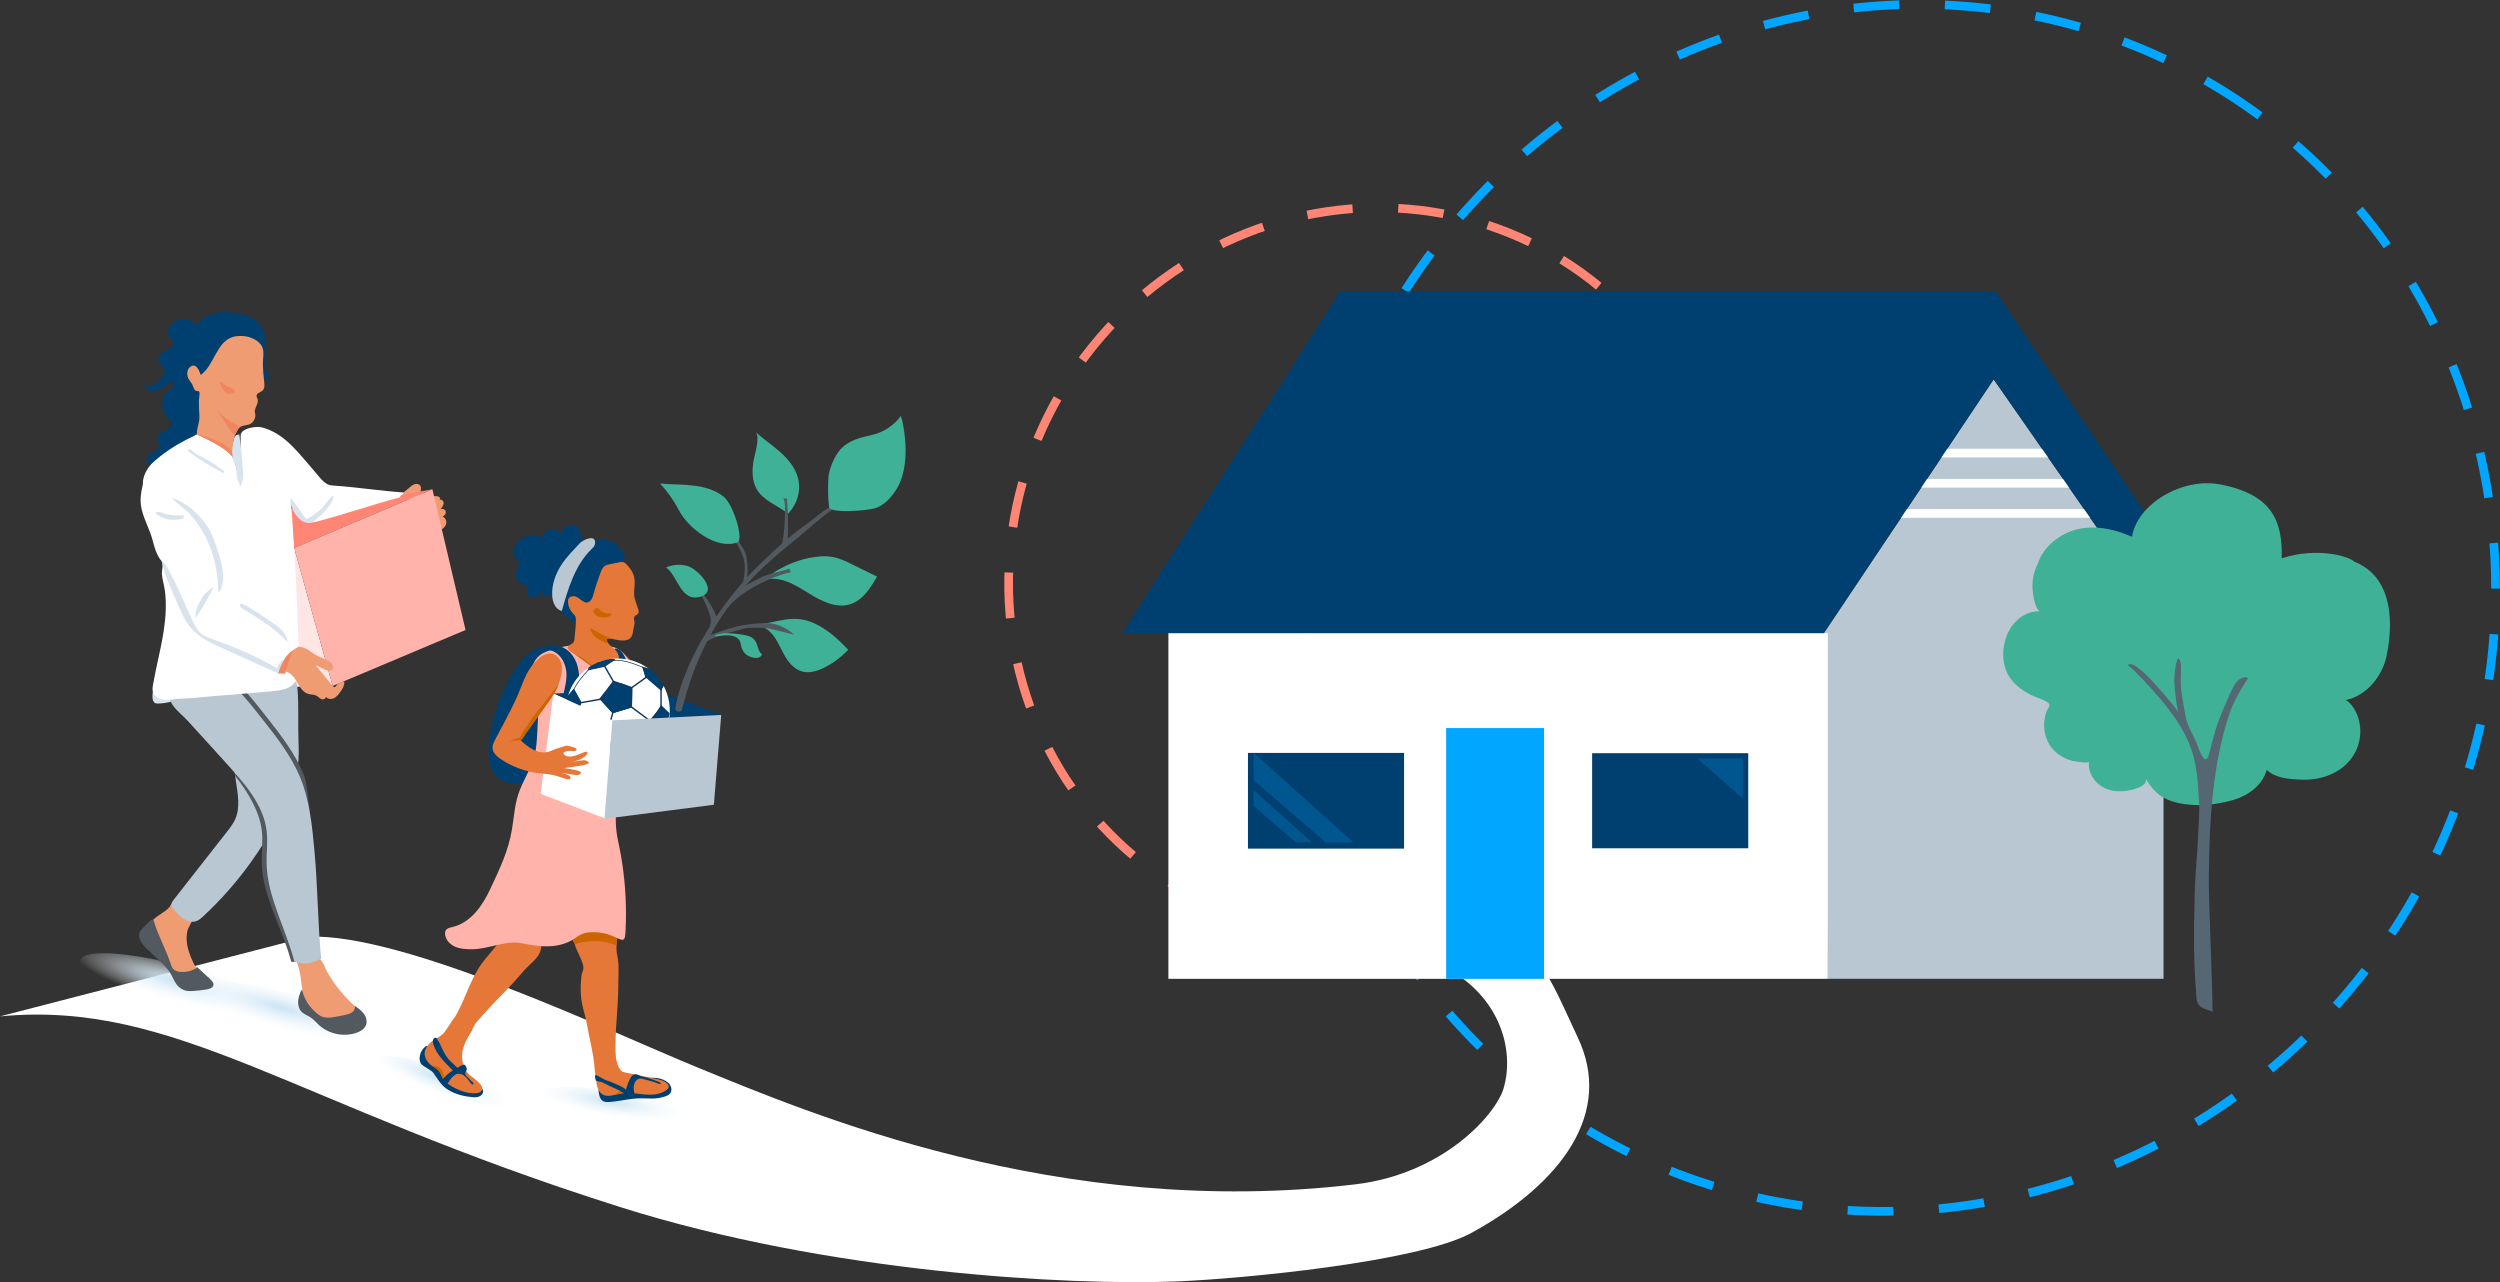 <svg xmlns="http://www.w3.org/2000/svg" xmlns:xlink="http://www.w3.org/1999/xlink" id="Layer_2" viewBox="0 0 864.58 443.39"><rect x="0" y="0" width="864.58" height="443.39" fill="#333333" stroke="none"/><defs><radialGradient id="radial-gradient" cx="1119.39" cy="-1584.45" fx="1119.39" fy="-1584.45" r="21.13" gradientTransform="translate(-1342.54 562.41) rotate(9.81) scale(1.34 .28)" gradientUnits="userSpaceOnUse"><stop offset="0" stop-color="#cbe5f4"></stop><stop offset=".13" stop-color="#d0e7f5" stop-opacity=".9"></stop><stop offset=".41" stop-color="#deeef8" stop-opacity=".63"></stop><stop offset=".82" stop-color="#f4f9fc" stop-opacity=".2"></stop><stop offset="1" stop-color="#fff" stop-opacity="0"></stop></radialGradient><radialGradient id="radial-gradient-2" cx="1892.71" cy="-1602.41" fx="1892.71" fy="-1602.41" r="21.13" gradientTransform="translate(-2380.59 -95.65) rotate(20.51) scale(1.34 .28)" xlink:href="#radial-gradient"></radialGradient><radialGradient id="radial-gradient-3" cx="1469.87" cy="-1560.89" fx="1469.87" fy="-1560.89" r="27.77" gradientTransform="translate(-369.97 -1631.78) rotate(90) scale(1.34 .28)" xlink:href="#radial-gradient"></radialGradient><radialGradient id="radial-gradient-4" cx="1498.04" cy="-1557.19" fx="1498.04" fy="-1557.19" r="27.77" gradientTransform="translate(-332.15 -1660.27) rotate(90) scale(1.34 .28)" xlink:href="#radial-gradient"></radialGradient></defs><g id="Illustration"><ellipse cx="657.47" cy="210.23" rx="210.63" ry="203.61" transform="translate(132.25 658.13) rotate(-58.19)" style="fill: none; stroke: #00a6ff; stroke-dasharray: 15.79 15.79; stroke-miterlimit: 10; stroke-width: 3px;"></ellipse><path d="M106.65,323.92c33.39-1.2,104.2,32.83,134.67,45.28,38.38,15.68,124.81,52.62,227.45,40.38,30.38-3.63,48.5-24.09,51.22-33.17,3.49-11.62,0-28.75-16.25-39.52,10.68-.1,20.3.07,30.97-.03,2.43,2.88,9.25,18.43,10.83,21.71,12.56,26.05-5.22,50.5-36.58,67.76-18.46,10.16-79.97,15.96-101.94,16.82-37.6,1.47-120.41-2.95-192.29-25.63C100.43,381.43,60.88,345.74,0,351.49" style="fill: #fff;"></path><ellipse cx="473.02" cy="197.93" rx="127.25" ry="123" transform="translate(55.48 495.57) rotate(-58.19)" style="fill: none; stroke: #ff8674; stroke-dasharray: 15.79 15.79; stroke-miterlimit: 10; stroke-width: 3px;"></ellipse><path d="M216.35,226.77c1.1.98,2.21,1.96,3.14,3.11.62.76,1.16,1.6,1.69,2.42,1.36,2.1,2.7,4.21,4.04,6.33-1.94.1-3.88.21-5.83.31-.08,0-.17,0-.24-.02-.21-.08-.25-.36-.26-.59-.04-1.69-.09-3.37-.13-5.06-.02-.71-.04-1.42-.18-2.12-.27-1.33-.98-2.52-1.68-3.68.16-.09.38-.04.49.1" style="fill: #e57738;"></path><path d="M185.56,224.4c-3.89,1.87-6.61,5.52-8.76,9.26-4.01,6.98-6.61,14.77-7.59,22.77-.33,2.68-.47,5.44.27,8.03s2.49,5.02,5.01,5.98c1.65.62,3.46.58,5.22.53.54-.02,1.11-.04,1.55-.35.41-.28.63-.76.84-1.21,2.81-6.19,5.67-12.57,6.03-19.36.15-2.81-.14-5.61-.42-8.41-.27-2.67-.54-5.34-.82-8.01-.26-2.57-.06-5.92,2.39-6.74,1.59-.53,8.58,2.41,6.69-1.46-1.57-3.21-7.95-2.2-10.4-1.03Z" style="fill: #004071;"></path><path d="M243.38,388.66c.83-4.78-5.96-7.09-28-10.91-16.02-2.77-29.47-2.38-30.03.87s11.97,8.13,28,10.91c16.02,2.77,29.47,2.38,30.03-.87Z" style="fill: url(#radial-gradient);"></path><path d="M230.96,374.33c1.17.92,1.71,2.8.73,3.91-.41.46-1,.72-1.58.92-1.58.55-3.27.8-4.94.75-2.36-.07-4.33-.17-6.65.12-2.59.32-5.17.89-7.77,1.07-.81.06-1.68.05-2.35-.4-.88-.6-1.13-1.75-1.32-2.8-.09-.49-.16-1.04.12-1.45.16-.23.42-.39.67-.51,1.21-.61,2.59-.89,3.94-.8,1.17.08,2.33.43,3.5.32,1.63-.16,2.72-1.31,4.17-1.82,1.26-.45,2.83-.64,4.16-.8,2.5-.29,5.27-.14,7.32,1.48Z" style="fill: #004071;"></path><path d="M196.16,319.73c.27-1.12,1.18-1.98,2.16-2.6,2.66-1.71,6.14-2.13,9.08-.99s5.25,3.87,5.77,6.99c.35,2.09-.19,4.21.13,6.29.26,1.69.62,3.04.61,4.83,0,.83,0,1.66-.01,2.49-.02,4.3-.11,8.48-.44,12.77-.33,4.27-.61,8.54-.6,12.83,0,2.6.11,5.38,1.59,7.52.16.24.35.46.58.63.34.24.76.33,1.17.41,3.26.67,6.52,1.35,9.79,2.02,1.24.26,2.5.52,3.66,1.03.91.4,1.88,1.3,1.53,2.23-.12.32-.39.57-.67.78-2.14,1.63-5.05,1.77-7.73,1.53-2.68-.24-5.38-.79-8.03-.31-2.18.4-4.59,1.45-6.46.26-1.49-.95-1.89-2.93-2.14-4.68-.8-5.66-.47-6.48-1.69-12.07-.48-2.22-1.23-5.85-1.61-8.09-.73-4.26-2.74-7.15-1.77-15.95.36-3.28,2.13-1.42-1.86-9.7-.29-.61-.34-1.32-.65-1.92-.99-1.92-2.98-3.9-2.4-6.3Z" style="fill: #e57738;"></path><path d="M198.8,326.61c3.93-1.52,10.01-1.66,14.42.38.05-1.29.17-2.59-.04-3.87-.52-3.12-2.83-5.85-5.77-6.99-2.95-1.15-6.43-.72-9.08.99-.97.63-1.88,1.48-2.16,2.6-.58,2.4,1.41,4.38,2.4,6.3.1.19.16.39.24.59Z" style="fill: #cc6400;"></path><path d="M184.74,387.24c1.7-4.55-4.54-8.08-25.49-15.91-15.23-5.7-28.52-7.81-29.67-4.72-1.16,3.09,10.25,10.21,25.49,15.91,15.23,5.7,28.52,7.81,29.67,4.72Z" style="fill: url(#radial-gradient-2);"></path><path d="M159.35,371.52c-3.05-2.3-5.93-4.84-8.59-7.58-.6-.62-1.21-1.26-1.99-1.64s-1-.87-1.68-.34c-2.01,1.55-2.63,4.87-1.21,6.21,1,.94,3.21,1.82,4.02,2.92,1.67,2.25,2.58,4.3,5.15,5.85,2.45,1.48,5.31,2.22,8.14,2.48.72.07,1.45.1,2.15-.09s1.35-.64,1.62-1.31c.65-1.63-1.49-2.31-2.53-2.97-1.73-1.1-3.42-2.29-5.06-3.53Z" style="fill: #004071;"></path><path d="M187.76,316.38c-3.72.39-7.99,1.21-11.42,3.43-1.34.87-1.66,2.74-2.59,4.25-1.15,1.87-2.5,3.49-3.84,5.08-1.47,1.75-2.96,3.47-4.26,5.48-3.61,5.61-5.5,13.18-9.28,18.58-.11.16-.24.31-.36.47.1.24.2.49.31.72.59,1.29.91,2.9,2.01,3.88.71.63,1.66.9,2.57,1.16.12.03.24.06.35.02.1-.04.17-.14.23-.24.91-1.44,1.68-2.89,2.45-4.38s2.06-2.62,3.11-3.84c2.46-2.85,5.12-5.51,7.74-8.21,2.2-2.27,4.3-4.6,6.34-7.01,1.69-1.99,4.34-3.75,5.47-6.12.42-.87.58-1.84.72-2.8.13-.88,1.25-10.56.42-10.48Z" style="fill: #e57738;"></path><path d="M218.38,240.48c1.26-6.57.86-12.71-4.73-16.06-2.67-1.6-8.55-1.3-11.6-1.36-4.59-.08-8.91.62-13.16,2.31-.73.29-1.44.64-2.06,1.12-2.16,1.69-2.32,3.45-2.63,3.41,2.23,1.57,2.66,2.3,2.55,4.36-.31,6.25-.62,12.5-.93,18.75-.14,2.9-.29,5.83-1.06,8.64-1.23,4.49-3.98,8.42-5.45,12.83-1.3,3.91-1.56,8.07-2.22,12.14-1.25,7.7-4.37,14.06-7.61,20.97-2.65,5.66-6.66,11.54-13.13,13.03-.83.19-1.79.4-2.21,1.14-.19.33-.24.72-.23,1.1.04,1.98,1.58,3.69,3.39,4.51s3.85.9,5.83.91c6.11.01,11.63-3.32,17.85-1.98,5.57,1.21,11.98,1.79,17.05-1.31,1.16-.71,2.25-1.59,3.52-2.07.86-.33,1.78-.46,2.7-.52,2.75-.17,5.53.36,8.03,1.52,3.48,1.62,3.86,1.85,4.06-2.17.17-3.47.19-6.96.05-10.43-.27-6.77-1.13-13.52-2.57-20.14-1.07-4.91-.98-8.33-.65-13.26.37-5.63-.91-11.24-.33-16.86.53-5.11,4.1-13.12,5.53-20.58Z" style="fill: #ffb3ab;"></path><ellipse cx="64.93" cy="342.7" rx="7.85" ry="38.7" transform="translate(-282.43 311.06) rotate(-74.07)" style="fill: url(#radial-gradient-3);"></ellipse><ellipse cx="101.73" cy="352.04" rx="7.85" ry="38.7" transform="translate(-264.71 353.22) rotate(-74.07)" style="fill: url(#radial-gradient-4);"></ellipse><g><path d="M53.28,237.7c-.4,1.1-.59,2.27-.55,3.44.03.79.24,1.7.96,2.03.32.15.68.15,1.03.14,1.7-.05,3.39-.32,5.02-.8.53-.16,1.18-.64.89-1.11-.15-.24-.47-.29-.74-.33-1.55-.22-3.05-.8-4.35-1.69-.81-.56-1.78-1.28-2.69-.88" style="fill: #d8e3ee;"></path><polygon points="91.94 237.73 115.06 237.23 101.73 189.48 90.23 189.89 91.94 237.73" style="fill: #ffe6e4;"></polygon><path d="M139.57,170.31c.7-.59,1.41-1.18,2.11-1.77.54-.45,1.09-.91,1.77-1.11.67-.2,1.5-.05,1.89.52.76,1.09-.48,2.7.12,3.89,1.76-.26,3.54-.35,5.31-.26.39.02.82.06,1.12.31s.4.79.08,1.02c.64-.49,1.55.42,1.46,1.22s-.71,1.42-1.14,2.1c.57-.53,1.64-.13,1.84.62s-.37,1.57-1.11,1.79c.86.28,1.41,1.24,1.33,2.15-.07.91-.68,1.72-1.47,2.18-.57.33-1.3.49-1.87.16s-.7-1.3-.13-1.62c-.97-.2-1.62-1.24-1.61-2.23s.53-1.92,1.19-2.66c-1.01-.23-1.18-1.66-.76-2.61.13-.29.28-.64.11-.9-.14-.22-.44-.26-.7-.28-2.51-.2-5.03-.25-7.54-.14-2.17.09-4.81-.03-2.01-2.37Z" style="fill: #ef9c73;"></path><polygon points="101.73 189.48 149.53 169.21 104.39 177.09 94.99 173.82 101.73 189.48" style="fill: #ff8674;"></polygon><path d="M64.66,326.28c.23,1.64.74,3.22,1.36,4.75.3.75.64,1.49.98,2.22.36.78.68,1.06,1.45,1.46-.41.25-.66.69-1.03.99-1.42,1.15-3.9.65-5.51.42-1-.14-2.09-.33-2.73-1.1-.41-.48-.57-1.12-.72-1.73-.27-1.09-.39-2.42-.87-3.43-.41-.87-.96-1.74-1.43-2.58-.8-1.44-1.66-2.85-2.42-4.31-.62-1.19-1.99-3.09-1.14-4.41.23-.36.55-.65.87-.93,1.64-1.42,3.8-2.33,5.19-4.01.24-.29.52-1.06.85-1.21.42-.2,1.29.27,1.66.45,1.81.86,5.15,2.97,5.17,5.3.01,1.07-1.13,2.37-1.43,3.43-.42,1.51-.46,3.14-.24,4.69Z" style="fill: #ef9c73;"></path><path d="M122.45,347.71c.26.24.55.51.57.87.01.2-.07.39-.16.57-.84,1.57-2.81,2.05-4.56,2.37-2.85.52-5.94.99-8.53-.31-3.08-1.54-4.54-5.14-5.15-8.53s-.65-6.95-2.05-10.1c1.89-.42,5.55-2.04,7.45-1.25,1.64.68,2.33,3.41,3.16,4.85,2.47,4.29,5.61,8.2,9.28,11.53Z" style="fill: #ef9c73;"></path><path d="M103.22,256.06c.1,2.94.2,5.91-.21,8.82-.53,3.73-1.89,7.28-3.4,10.73-6.81,15.59-16.87,29.74-29.35,41.3-.69.63-1.4,1.28-2.27,1.61-2.92,1.12-5.82-1.52-7.84-3.91-.4-.47-.82-.99-.87-1.61-.05-.73.42-1.37.87-1.94,6.1-7.79,12.21-15.58,18.31-23.38,1.08-1.38,2.17-2.77,2.88-4.37,1.84-4.14.87-8.9.21-13.38-1.29-8.68-1.34-17.49-1.38-26.27-.01-2.38.01-4.9,1.25-6.94,2.14-3.51,6.86-4.17,10.96-4.47,4.98-.36,10.04.27,10.5,5.91.48,5.84.13,12,.34,17.89Z" style="fill: #b8c7d2;"></path><path d="M104.66,308.72c-1.8-7.65-4.11-14.97-7.54-22.07-2.29-4.74-4.92-9.3-7.65-13.8-.54.64-1.56.62-2.27.12-.36,0-5.64-5.42-6-5.69l.14,1.1c4.33,5.36,8.52,12.36,9.23,19.1.38,3.59-.1,7.22-.05,10.83.17,11.64,7.3,23.02,10.19,34.3,3.75.27,6.63-.35,10.33-1.04-2.36-7.42-4.6-15.27-6.38-22.85Z" style="fill: #525a60;"></path><path d="M71.28,230.01c3.92,4.99,8.08,9.8,11.84,14.92,3.66,4.97,7.22,10.02,10.93,14.95,4.69,6.24,8.51,14.47,13.13,20.75-.71-3.74-.77-9.44-2.23-12.96-3.01-7.26-7.92-13.55-12.78-19.74-4-5.1-8.04-10.25-13.01-14.42-2.4-2.01-5.22-3.84-8.34-3.91.16.11.32.22.46.39Z" style="fill: #525a60;"></path><path d="M77.46,263.08c6.44,7.08,13.78,15.01,14.78,24.53.38,3.59-.1,7.22-.05,10.83.17,11.64,6.72,22.85,9.62,34.13,3.56.79,4.01,1.4,9.24-.99-1.14-12.29-1.16-24.96-2.3-37.25-.8-8.69-1.64-17.54-4.99-25.6-3.01-7.26-7.92-13.55-12.78-19.74-4-5.1-8.04-10.25-13.01-14.42-2.43-2.04-5.29-3.9-8.47-3.92-4.25-.02-7.82,3.28-10.01,6.92-3.09,5.15,2.41,8.39,5.54,11.83,4.14,4.56,8.29,9.11,12.43,13.67Z" style="fill: #b8c7d2;"></path><path d="M84.15,148.97c1.44-1.03,4.19-1.42,5.41-1.32.75.06,1.48.26,2.19.5,7.35,2.46,11.83,8.99,16.76,14.53,1.39,1.56,2.87,3.82,4.77,4.8.7.36,1.5.41,2.28.47,7.74.51,16.26,1.85,24,2.36-.03,1.05-1.18.61-1.21,1.66-9.44,2.52-18.56,5.68-28,8.2-1.28.34-2.61.69-3.91.45-2.99-.53-4.61-3.74-5.76-6.55,1.38,18.33,2.29,36.69,2.73,55.06.06,2.36.05,4.92-1.37,6.81-1.78,2.37-5.08,2.84-8.03,3.12-6.86.64-13.73,1.17-20.6,1.71-3.41.27-6.87.76-10.29.82-2.13.04-4.49.63-6.58.38-1.67-.2-3.35-1.28-3.71-2.92-.17-.75-.04-1.53.09-2.29,1.1-6.33,2.8-12.54,3.74-18.9.67-4.5.95-9.11.36-13.63-.26-2.01-.97-3.98-1.05-5.97-.05-1.09.71-3.31-.1-4.24-2.39-2.72-2.69-6.57-3.94-9.83-1.36-3.57-3.23-7.1-3.31-11-.04-1.91.37-3.79.79-5.65-.16-4.46,3.34-7.6,6.08-10.51.89-.94,1.79-1.89,2.9-2.57,1.27-.77,2.74-1.13,4.13-1.66,1.43-.55,5.23-3.09,6.68-2.62,2.16.71,1.41.84,3.17,1.55,2.12.85,5.65,3.16,7.12,4.97,1.87,2.3,2.28,5.11,2.98,7.87.86-2.28.52-5.47.66-7.91.12-2.07.02-4.16.1-6.23.02-.58.38-1.06.92-1.44Z" style="fill: #fff;"></path><path d="M67.57,180.11c1.37,1.82,2.59,3.76,3.62,5.79,3.11,6.07,4.18,12.39,4.3,19.14,2.95-3.62,1.38-9.45.12-13.49-1.75-5.6-2.67-8.61-6.61-12.96-1.5-1.66-5.09-5.08-9.48-6.36,1.5,2.02,4.31,3.5,6.07,5.47.69.78,1.36,1.58,1.98,2.41Z" style="fill: #d8e3ee;"></path><path d="M69.47,207.54c-1.21,1.85-1.99,4.04-1.89,6.24,1.44-1.9,2.61-4,3.78-6.08.85-1.52,1.77-3.02,2.53-4.58-1,.28-4.45,3.25-4.41,4.42Z" style="fill: #d8e3ee;"></path><path d="M63.3,178.16c1.75,1.96-4.76,1.62-5.2,1.5-1.48-.39-3.53-1.16-4.4-2.41,1.18-.65,2.98.44,4.23.68,1.77.34,3.58.43,5.37.23Z" style="fill: #d8e3ee;"></path><path d="M106.89,179.02c-.13.07-.27.14-.41.21-.14.07-.29.14-.44.14-.26-.01-.45-.24-.61-.45-.87-1.18-1.67-2.41-2.51-3.62-.37-.54-.77-1.05-1.16-1.57-.18-.25-1.26-1.41-1.2-1.69-.5,2.22.64,4.47,1.97,6.32,1,1.39,2.92,2.79,4.73,2.45,1.17-.21,1.89-1.13,2.77-1.83.98-.77,1.85-1.55,2.63-2.53,1.14-1.44,2.76-3.24,2.67-5.18-1.39.88-2.39,2.85-3.61,4.08-1.5,1.52-3,2.68-4.85,3.67Z" style="fill: #d8e3ee;"></path><path d="M96.58,231.43c-.04.42-.04.86.15,1.24.5,1.02,1.94,1.02,3.06.86-1.57.22,2.09-8.68,2.33-9.14-3.1.27-5.3,4.26-5.54,7.05Z" style="fill: none;"></path><path d="M66.84,215.24c.64,1.25,1.3,2.51,2.31,3.49,1.43,1.38,3.39,2.02,5.26,2.66,7.25,2.49,14.27,5.66,20.94,9.45.79.45,1.63,1.56.89,2.08-6.45-2.92-12.91-5.85-19.36-8.77-3.88-1.76-7.89-3.61-10.71-6.8-2.03-2.3-3.31-5.15-4.51-7.97-2.06-4.87-4.72-10.18-5.77-15.36,1.86-.25,9.58,18.55,10.96,21.24Z" style="fill: #d8e3ee;"></path><path d="M83.76,159.43c-.12-2.66-.99-9.17-1-9.17-2.09.02-1.85,1.92-2.45,3.63-.39,1.12-.19,2.92.03,4.09.25,1.28.65,1.59,1.03,2.79.48,1.52.36,3.17.67,4.73.11.55,1.2,2.55.91,3.01,1.51-2.37,1.12-5.42.86-8.22-.01-.12-.03-.43-.05-.87Z" style="fill: #d8e3ee;"></path><path d="M95.69,231.54c-.11.51-.01,1.1.37,1.46.11.11.27.2.42.18.18-.03.31-.19.41-.35.43-.69,2.08-3.76,1.29-4.47-.9-.8-2.32,2.38-2.49,3.18Z" style="fill: #d8e3ee;"></path><path d="M99.36,222.04c0-1.49-.73-2.9-1.74-4s-2.26-1.93-3.5-2.75c-2.76-1.82-5.47-3.84-8.35-5.46-.62-.35-2.43-1.63-2.8-.73-.35.84,1.47,1.76,1.92,2.03,5.32,3.21,10.23,6.25,14.46,10.91Z" style="fill: #d8e3ee;"></path><path d="M69.98,158.12c2.69,1.36,5.25,3,7.61,4.88-.1.22-.2.44-.3.66-4.21-2.22-8.27-4.73-12.14-7.51-.53-.38.03-.73.48-.72.5.01.83.55,1.18.84.95.78,2.08,1.3,3.17,1.84Z" style="fill: #d8e3ee;"></path><path d="M48.89,325.91c.98,1.55,2.67,2.94,3.72,3.93,2.4,2.26,5.02,4.4,6.65,7.33.82,1.47,1.4,3.15,2.7,4.22,1.58,1.31,2.91,1.46,4.95,1.31,1.26-.09,3.43-.31,4.68-.54.95-.18,2.09-.59,2.22-1.55.1-.76-.5-1.4-1.06-1.93-1.48-1.38-2.96-2.76-4.44-4.14-1.75,1.22-3.96,1.78-6.08,1.54-.82-.09-1.68-.32-2.26-.92-.5-.51-.73-1.21-.96-1.89-1.75-5.22-4.46-9.99-5.97-15.22-.62-.07-1.15.4-1.59.84-.59.58-1.18,1.17-1.77,1.75-.43.43-.87.86-1.17,1.39-.74,1.31-.4,2.63.38,3.86Z" style="fill: #525a60;"></path><path d="M103.16,345.79c-.2,1.5.13,3.16,1.22,4.21.82.8,1.96,1.16,2.93,1.78,1.15.74,2.02,1.82,3.03,2.74,3.39,3.08,8.48,4.15,12.82,2.7,1.43-.48,2.89-1.32,3.42-2.74.48-1.3.05-2.8-.78-3.92-.83-1.12-1.99-1.93-3.13-2.72.27.77-.14,1.65-.78,2.15s-1.45.73-2.24.92c-1.33.31-2.67.58-4.01.79-1.45.23-2.98.39-4.35-.16-1-.4-1.82-1.13-2.59-1.88-2.33-2.25-3.52-4.4-4.26-7.5-.68,1-1.12,2.39-1.28,3.62Z" style="fill: #525a60;"></path><path d="M88.51,110.86c-2.86-2.09-8.23-3.15-11.77-2.89-4.03.3-7.35,2.17-9.18,5.07,0-2.32-4.25-3.74-7.52-1.51-1.68,1.14-2.51,3.65-1.28,5.26.35.45.83.82,1.03,1.36.49,1.28-.87,2.49-2.12,3.07-1.25.58-2.76,1.25-2.94,2.61-.21,1.61,1.66,2.74,2.06,4.31.36,1.38-1.62,3.61-2.84,4.36-1.22.75-2.69.94-4.11,1.08.87,1.64,3.16,1.89,4.94,1.36s3.37-2.7,5.19-3.05c.83,1.12-.7,2.4-1.76,3.31-2.42,2.08-2.77,6.14-.74,8.6.79.95,1.95,1.93,1.69,3.14-.46,2.19-3.39,1.7-4.32,3.72-.58,1.27.48,2.82-.03,4.12-.62,1.57-3.01,1.64-3.89,3.08-.78,1.27.28,2.02.42,3.17.54-.18.99-.63,1.42-1.01.68-.6,1.37-1.18,2.07-1.75,2.35-1.88,4.84-3.58,7.46-5.06,1.31-.74,2.65-1.43,4.01-2.07,1.13-.52,1.58-.68,1.8-1.93.32-1.83,1.08-2.42,2.8-2.91,1.55-.44,2.34-1.14,2.26-2.88-.12-2.49-.36-4.99-.1-7.46.64-5.92,4.42-11.41,9.72-14.12,1.56-.8,3.33-1.38,5.05-1.02,1.71.36,3.27,1.91,3.12,3.65-.11,1.27-1.05,2.35-1.14,3.62-.15,2.14,2.83,3.71,4.51,2.38-1.33.32-2.09-1.44-2.3-2.79-.99-6.64,1.73-11.95-3.52-16.83Z" style="fill: #004071;"></path><path d="M68.98,135.83c-.28-1.46-1.3.68-2.27-2.34-.37-1.14-1.43-1.96-1.78-3.11s-.21-2.53.68-3.34c2.11-1.92,3.31,1.12,3.82,2.64,4.67-3.43,5.4-11.26,10.9-13.09,1.17-.39,2.42-.44,3.65-.38,2.58.12,6,1.54,6.88,4.26.51,1.57.02,3.75.05,5.42.04,2.02.19,4.05.44,6.05.14,1.1.25,2.4-.58,3.15-.7.63-2.03.83-2.05,1.78,0,.37.22.7.33,1.05.44,1.3-.54,2.52-.85,3.72s.3,1.37.05,2.57c-.19.88-.64,1.74-1.39,2.23-1.22.8-2.74.5-3.85,1.26-.79.54-1.61,2.43-1.89,3.29-.7,2.09-.78,4.37-.89,6.55-1.66-1.35-3.24-2.68-5.21-3.8-2.24-1.28-4.55-2.43-6.91-3.47-.18-2.09.94-4.1.85-6.18-.09-1.83-.19-3.63-.17-5.46,0-.37.28-2.44.21-2.8Z" style="fill: #ef9c73;"></path><path d="M79.79,155.65c-.24-.26-.51-.51-.69-.69-.94-.89-2.07-1.55-3.22-2.12-1.24-.62-2.53-1.15-3.84-1.59-.31-.1-3.94-1.02-3.94-.98,2.36,1.03,4.67,2.19,6.91,3.47,2.06,1.17,4.68,3.02,5.33,4.25-.01-.41.08-.81-.09-1.59-.05-.24-.24-.5-.46-.75Z" style="fill: #f1855f;"></path><path d="M74.78,140.63c.39,1.39,1.17,2.64,1.98,3.84.9,1.39,1.73,2.84,2.75,4.16.26.34,1.16,1.74,1.64,1.72.33-.01.86-1.54,1.12-1.89.5-.68.85-.72.05-1.22-.97-.62-1.97-1.19-2.94-1.81-1.8-1.15-3.99-2.62-4.6-4.8Z" style="fill: #f1855f;"></path><polygon points="115.06 237.23 161 217.87 149.53 169.21 101.73 189.48 115.06 237.23" style="fill: #ffb3ab;"></polygon><path d="M112.9,228.18c1.38.54,2.69,1.97,2.17,3.35-.85.62-2.05.38-2.99-.07-.95-.45-1.83-1.1-2.86-1.28,1.95,2.35,3.9,4.7,5.85,7.04.14.17.31.36.53.39.4.06.67-.39.9-.72.56-.8,1.59-1.25,2.56-1.11.12,1.32-.66,2.55-1.45,3.62-.6.83-1.26,1.67-2.19,2.09-.93.43-2.2.28-2.75-.58.16.69-.83,1.13-1.49.87-.66-.25-1.12-.86-1.75-1.19-.84-.44-1.85-.33-2.77-.59-1.96-.54-3.05-2.57-4.08-4.33-1.03-1.76-2.59-3.63-4.63-3.48-.14,0-.22-.05-.3-.16-.29-.41-.04-1.27.05-1.7.17-.78.37-1.59.67-2.33.32-.79,1.09-1.53,1.71-2.12.67-.64,1.41-1.2,2.22-1.67.34-.2.76-.51,1.15-.52.44-.02.94.14,1.36.26.87.27,1.71.7,2.43,1.25,1.99,1.5,3.33,2.05,5.65,2.96Z" style="fill: #ef9c73;"></path><path d="M96.27,232.85c.83.05,1.67.09,2.5.14-.53-.03,2.36-7.53,2.37-8.01-2.43,1.81-4.12,4.99-4.87,7.88Z" style="fill: #f1855f;"></path></g><path d="M208.48,186.57c-1.95.07-3.82.94-5.78.9-.3,0-.62-.04-.89-.18-.93-.49-.77-1.82-.96-2.86-.3-1.62-1.92-2.89-3.57-2.78-1.64.11-3.09,1.58-3.16,3.23-.95-1.19-2.45-2.1-3.95-1.83-1.5.27-2.65,2.12-1.85,3.41-1.28-1.57-3.67-1.71-5.62-1.14-2.04.59-3.99,1.92-4.76,3.91-.77,1.98.03,4.61,2.01,5.39-1.07,1.61-1.83,3.6-1.29,5.46s2.85,3.21,4.5,2.21c-.93.61-1.34,1.91-.93,2.95s1.61,1.69,2.71,1.48c1.24-.23,2.08-1.35,2.8-2.39-.54.88.49,2.05,1.52,2.02,1.03-.03,1.88-.79,2.56-1.56-.87,1.13-.75,2.78-.1,4.05s1.75,2.23,2.83,3.17c1.01.88,2.02,1.76,3.03,2.64.77.67,1.61,1.37,2.63,1.45,2.04.15,3.29-2.15,3.92-4.09,1.04-3.2,1.88-6.5,3.41-9.5.96-1.88,2.24-3.67,3.87-5.03,1.32-1.1,4.03-1.62,4.48-3.34,1-3.79-4.17-7.7-7.42-7.59Z" style="fill: #004071;"></path><path d="M198.99,217.83c.09-1.25.22-2.44.15-3.7-.02-.35-.04-.72-.2-1.04-.16-.32-.44-.56-.69-.81-1.05-1.06-1.71-2.51-1.81-4-.03-.43,0-.87.19-1.25.38-.71,1.31-.98,2.1-.83,1.51.29,2.38,1.79,3.73,2.14.73.19,1.5-.24,1.95-.84s.65-1.35.85-2.08c.69-2.53,1.52-5.03,2.46-7.48.33-.85.71-1.75,1.47-2.25.49-.33,1.09-.45,1.67-.56,1.13-.22,2.26-.45,3.39-.67.4-.08.8-.16,1.2-.07.5.1.91.45,1.27.81,1.21,1.22,2.39,2.99,2.67,4.72.41,2.53-.56,5.02.24,7.48.37,1.13.73,2.25,1.1,3.38.16.5.3,1.13-.08,1.49-.55.52-1.36.62-1.39,1.56-.01.44.14.86.18,1.3.11,1-.44,2.29-.53,3.27-.39,4.02-4.08,3.27-7.24,2.53-2-.46-2.49.36-.95,1.97,1.67,1.74,4.62,3.22,3.33,6.14-.77,1.75-2.69,2.75-4.58,3.05-.79.13-1.62.15-2.38-.09-.79-.24-1.47-.74-2.13-1.23-2.03-1.5-4.05-2.99-6.08-4.49-.86-.64-3.79-1.87-1.93-3.16.44-.31,1-.48,1.33-.9.31-.39.37-.92.41-1.41.07-.88.21-1.92.28-2.97Z" style="fill: #e57738;"></path><path d="M205.9,210.51s-.06.04-.09.07c-.09.07-.18.14-.26.22-.02.02-.07.07-.11.11-.03.04-.05.07-.07.09-.04.05-.07.11-.11.17-.02.06-.04.12-.06.18,0,.05,0,.11-.01.16,0,.05.02.11.03.16,0,.03.02.06.02.09.01.02.03.05.03.06.04.08.08.15.12.23.06.08.1.12.1.13.03.05.07.09.11.14.06.07.13.14.21.22.11.09.22.18.34.26.15.11.32.2.48.29.08.03.16.07.24.1.19.08.38.14.58.2.08.02.16.04.24.06.41.07.82.08,1.24.08.02,0,.05,0,.07,0,1.06-.12,2.14-.21,2.61-1.3-.34-.13-.71-.07-1.08-.06-1.04.04-2.05-.35-2.84-1.01-.72-.6-.86-1.35-1.79-.67Z" style="fill: #cc6400;"></path><path d="M212.26,229.54c-.95.93-2.2,1.35-3.51,1.41-2.44.11-5.01-1.19-6.67-2.94-1.71-1.14-3.61-1.95-5.26-3.18.59.6,1.62,1.11,2.08,1.45,2.03,1.5,4.05,2.99,6.08,4.49.66.49,1.34.99,2.13,1.23.77.24,1.59.21,2.38.09,1.89-.3,3.8-1.3,4.58-3.05.33-.75.35-1.39.21-1.98-.7.81-1.26,1.74-2.03,2.48Z" style="fill: #cc6400;"></path><path d="M204.19,217.46s.02.23.03.3c.02.11.05.21.07.31.01.04.02.08.04.12,0,0,0,0,0,0,.12.27.25.53.4.79.02.03.02.03.03.04.03.03.05.07.08.1.09.12.19.25.29.36.18.21.38.42.58.61.05.04.09.09.14.13.01.01.01,0,.03.03.13.1.26.21.39.31.51.38,1.06.73,1.62,1.03.05.03.1.05.15.08.02,0,.03.01.08.04.16.07.31.14.47.21.31.13.62.25.94.36.27.09.54.17.81.25.04.01.09.02.13.03-1.17-1.39-.64-2.08,1.22-1.65.17.04.33.08.5.11-2.85-.82-5.42-2.36-8-3.82,0,.08,0,.16,0,.24Z" style="fill: #cc6400;"></path><path d="M194.06,195.48c-2.01,3.14-3.3,6.84-3.09,10.56.12,2.22,1.15,4.77,3.33,5.24,2.16-7.7,4.54-15.77,10.25-21.36.53-.52,1.12-1.07,1.23-1.8.55-3.63-4.17-1.44-5.29-.23-2.24,2.42-4.64,4.78-6.43,7.58Z" style="fill: #b8c7d2;"></path><path d="M215.65,377.02c-1.14.23-2.18.71-2.87,1.61.66-.16,1.32-.33,1.96-.44,1.61-.29,3.25-.19,4.89-.02-1.32-.37-2.64-.79-3.98-1.14Z" style="fill: #cc6400;"></path><path d="M208.85,373.22c.26.14.52.28.79.39.36.14.73.24,1.1.35.51.17,1,.38,1.48.6.59.26,1.19.53,1.78.79.91.41,1.85.83,2.54,1.56-.03-.32.07-.64.18-.95.38-1.11.76-2.22,1.37-3.22.33-.54.78-1.09,1.4-1.21.85-.17,1.71.52,2.49.75.28.08.57.12.85.18.43.09.86.21,1.28.33.86.26,1.7.56,2.54.9.61.24,1.66.5,2.04,1.05-.45.31-1.09.03-1.54-.16-1.15-.48-2.37-.8-3.57-1.11-.43-.11-.86-.23-1.3-.34-.26-.07-.52-.14-.79-.14-1.37.01-2.12,1.34-2.28,2.54-.12.95-.03,1.92.26,2.83-.62.12-1.25.25-1.87.37-.22.04-.45.09-.67.05-.32-.05-.59-.27-.85-.46-2.15-1.61-4.8-2.39-7.14-3.69-.29-.16-.58-.33-.9-.43-.29-.09-.59-.11-.89-.17-.27-.05-.54-.13-.8-.23-.1-.04-.21-.08-.28-.17-.1-.11-.12-.27-.14-.42-.03-.27-.24-.98-.12-1.23.14-.29.43-.13.67-.02.8.38,1.57.85,2.35,1.27Z" style="fill: #004071;"></path><polygon points="249.42 247.25 211.78 249.12 191.34 239.85 226.47 238.59 249.42 247.25" style="fill: #004071;"></polygon><g><polygon points="748.22 215.5 748.22 338.51 632.12 338.51 630.74 218.96 689.48 131.19 748.22 215.5" style="fill: #b8c7d2;"></polygon><rect x="404.06" y="218.96" width="228.05" height="119.56" transform="translate(1036.18 557.47) rotate(-180)" style="fill: #fff;"></rect><line x1="710.47" y1="156.69" x2="670.59" y2="156.69" style="fill: none; stroke: #fff; stroke-miterlimit: 10; stroke-width: 3px;"></line><line x1="717.53" y1="167.13" x2="659.99" y2="167.13" style="fill: none; stroke: #fff; stroke-miterlimit: 10; stroke-width: 3px;"></line><line x1="725.88" y1="177.56" x2="651.97" y2="177.56" style="fill: none; stroke: #fff; stroke-miterlimit: 10; stroke-width: 3px;"></line><polygon points="767.57 215.5 748.22 215.5 689.48 131.19 630.74 218.96 388.17 218.96 463.5 100.78 690.17 100.78 767.57 215.5" style="fill: #004071;"></polygon><g><rect x="431.58" y="260.37" width="53.99" height="33.1" transform="translate(917.15 553.85) rotate(-180)" style="fill: #004071;"></rect><polygon points="433.56 260.37 442.72 268.6 468.09 291.38 458.57 291.38 443.43 278.33 433.56 269.82 433.56 260.37" style="fill: #009feb; opacity: .25;"></polygon><polygon points="433.56 273.23 438.89 278.02 453.66 291.29 448.12 291.29 439.31 283.69 433.56 278.73 433.56 273.23" style="fill: #009feb; opacity: .25;"></polygon></g><g><rect x="550.62" y="260.49" width="53.99" height="32.88" transform="translate(1155.22 553.85) rotate(-180)" style="fill: #004071;"></rect><polygon points="602.73 262.31 602.73 276.07 602.97 276.36 587 262.31 602.73 262.31" style="fill: #009feb; opacity: .25;"></polygon></g><rect x="500.12" y="251.78" width="33.86" height="86.73" transform="translate(1034.11 590.3) rotate(-180)" style="fill: #00a6ff;"></rect></g><g><path d="M814.26,194.25c-2.08-1.9-12.75-5.14-25.17-1.17.28-12.4-2.8-21.86-20.97-25.5-13.54-2.71-29.13,6.92-30.77,18.03-1.31-.25-16.45-8.43-28.17,2.47-2.1,1.95-3.58,4.26-4.45,6.92-1.39,2.65-1.96,5.6-1.83,8.58.06,1.31.86,7.7,2.8,7.84-4.32-.31-8.48,2.45-10.64,6.21-3.01,5.23-3.28,12.71.61,17.53,1.78,2.2,4.16,3.91,6.68,5.16,1.67.83,3.73,1.39,5.29,2.28,2.05,1.17.79,1.63.04,3.73-1.62,4.53-.6,10.18,2.97,13.5,1.65,1.54,3.69,2.66,5.87,3.26.56.16,5.83,1.08,5.96.29-.61,3.85,2.08,7.72,5.65,9.29,3.57,1.57,7.76,1.15,11.39-.26,1.34-.52,2.86-1.55,2.66-2.97,2.74,4.62,5.62,7.04,11.03,8.24,6.28,1.39,13.2.74,19.33-1.08,5.01-1.49,9.99-5.12,11.37-10.39,2.9,2.92,7.71,3.23,11.63,3.42,7.37.34,14.96-2.34,18.77-9.1,3.02-5.37,2.58-12.65-1.53-17.24-.42-.47-.97-.89-1.56-1.2,6.99-1.35,12.68-8.07,14.14-15.28.91-4.49,5.14-25.98-11.1-32.56Z" style="fill: #3fb196;"></path><path d="M777.25,234.84s-4.18,6.13-5.97,11.23c-6.29,17.98-7.2,38.86-7.4,56.96-.1,8.89,1.36,38.41,1.27,46.81-3.4-1.1-5.61-1.53-5.61-5.7-.87-10.66-.94-21.36-.6-32.04,0-8.22,1.03-16.44,1.3-24.65.1-3.13.47-6.56.29-9.65-.97-16.09-.87-24.29-22.96-46.39-.43-.43-2.98-1.72-.6-1.7,1.36.01,4.21,2.67,5.18,3.62,2.44,2.39,3.66,3.86,5.08,5.45,2.17,2.43,5.9,6.73,6.01,7.71-.36-2.99-.79-3.41-1.29-10.44-.12-1.71.32-7.06,1.37-8.41,1.35.8.88,4.93.84,6.51-.1,4.45.76,8.42,1.54,12.8s2.17,5.88,3.85,9.77c.75,1.73,2.99,9.34,4.44,3.96,1.87-6.97,1.97-8.78,5.67-17.2.8-1.81,2.56-6.2,3.93-7.77,1.62-1.87,4.31-1.82,3.66-.86Z" style="fill: #546772;"></path></g><path d="M80.47,134.45c.21.13.41.26.57.43.18.18.27.48.14.69-.09.15-.25.23-.41.3-.51.24-1.06.48-1.62.43-.81-.08-1.42-.75-1.89-1.41-.33-.48-.63-.98-.89-1.5-.26-.52-.62-1.58.27-1.22.54.22.91.87,1.42,1.17.69.41,1.66.67,2.41,1.11Z" style="fill: #f1855f;"></path><path d="M161.25,370.39c-1.29-1.97-1.72-4.63-1.3-6.84.15-.79.4-1.56.69-2.32.73-1.93,1.76-3.63,2.8-5.39-1.31-.76-2.54-2.07-3.81-2.99-.77-.56-1.76-1.14-2.63-.74-.85,1.27-1.7,2.53-2.55,3.8-.42.63-.85,1.27-1.41,1.78-.67.62-1.5,1.04-2.29,1.5-1.98,1.16-3.95,2.98-3.9,5.27.03,1.35.78,2.6,1.76,3.52,1,.94,2.41,1.41,3.23,2.51.86,1.16,1.07,2.75,2.24,3.7,2.78,2.25,7.05,4.25,10.7,3.86.34-.04.67-.09.98-.23,3.15-1.47-1.79-4.86-2.97-5.75-.61-.46-1.13-1.04-1.55-1.69Z" style="fill: #e57738;"></path><path d="M153.51,372.8c-.1-.48-.18-.96-.28-1.44-.05-.24-.11-.47-.19-.7-.01-.04-.09-.21-.09-.22-.04-.08-.08-.17-.13-.25-.02-.03-.12-.18-.13-.21-.07-.09-.14-.18-.22-.26-.07-.07-.14-.15-.22-.22-.04-.04-.09-.08-.13-.12-.01,0-.01,0-.03-.02-.21-.14-.42-.27-.65-.38-.03-.01-.15-.06-.18-.08-.12-.04-.24-.09-.36-.13-.25-.08-.51-.13-.77-.18-.04,0-.04,0-.06-.01-.01,0-.02,0-.07,0-.15,0-.3-.02-.45-.02-.07,0-.13,0-.2,0,.88.61,1.87,1.09,2.5,1.94.82,1.1,1.05,2.58,2.08,3.54-.18-.4-.32-.82-.41-1.25Z" style="fill: #cc6400;"></path><path d="M160.89,372.29c-.58-.51-1.28-.89-2.01-.92-.37-.02-.69-.05-1.03.1-1.01.46-1.68,1.21-2.29,2.12-.25.37-.5.74-.75,1.11-.04.06-.08.12-.14.15-.15.07-.32-.06-.43-.18-.36-.38-.73-.75-1.09-1.13-.03-.03-.07-.07-.08-.12-.01-.06.03-.12.07-.17,1.37-1.83,3.58-3.29,5.6-4.3.37-.19,1.36-.89,1.82-.75.51.15,1.04,1.33.84,1.83-.03.08-.09.15-.14.22-.11.15-.22.31-.29.49-.17.45-.05.81.23,1.22.18.25.39.47.61.68.58.58,1.17,1.18,1.75,1.76.08.08.17.18.2.3.04.23-.21.39-.42.34s-.37-.24-.51-.42c-.61-.76-1.16-1.61-1.87-2.26-.02-.02-.04-.04-.06-.05Z" style="fill: #004071;"></path><path d="M153.47,363.79c.39.69.78,1.38,1.24,2,1.28,1.7,3.05,2.8,4.36,4.47-.41.58-1.19.74-1.86.38-.34-.18-.65-.48-.94-.77-1.52-1.5-3.05-3.02-4.36-4.79-.58-.79-1.12-1.63-1.49-2.55s-.89-1.77-.68-2.83c.03-.13.06-.26.13-.37.06-.1.16-.18.25-.25.18-.13.41-.24.63-.18.35.1.48.56.66.84.27.42.53.82.75,1.28.44.92.81,1.88,1.31,2.77Z" style="fill: #004071;"></path><path d="M199.62,230.01c.88,2.87.77,5.94.66,8.94,0,.16-.02.34-.11.47-.15.22-.45.26-.71.27-1.46.08-3.21.75-4.65.51.61-2.37,1.32-5.59,1.03-8.02s-1.4-4.84-3.37-6.29c-1.12-.82-2.63-1.31-3.92-.79,2.06-.82,4.13-2.22,6.4-1.07,2.31,1.17,3.94,3.56,4.68,5.97Z" style="fill: #004071;"></path><path d="M217.03,229.93c.41,1.94.26,3.95.1,5.93-.1,1.28-.2,2.56-.3,3.84-.01.13-.03.28-.15.35-.06.03-.14.03-.21.03-.77-.04-1.54-.07-2.31-.11.13-1.87.25-3.74.38-5.6.09-1.25.17-2.51.08-3.75-.08-1.07-.29-2.12-.51-3.17-.16-.75-.33-1.53-.84-2.11-.25-.29-1.22-1.13-.2-1.04.23.02.45.11.66.21,1.86.88,2.88,3.5,3.29,5.44Z" style="fill: #004071;"></path><path d="M281.59,215.55c4.55,2.07,8.31,5.53,11.75,9.15-2.28,2.42-4.97,4.46-7.92,6-2.52,1.32-5.46,2.29-8.18,1.48-2.54-.76-4.4-2.92-5.74-5.21-1.34-2.28-2.31-4.79-3.87-6.92-1.52-2.08-3.76-3.82-6.42-3.92,7.42-.69,12.85-4.01,20.39-.58Z" style="fill: #3fb196;"></path><path d="M256.28,162.4c-.14-.17-.29-.33-.43-.49.15.16.28.33.43.49Z" style="fill: #d8e3ee;"></path><path d="M290.7,174.79c-2.83-1.55-7.45,3.57-14.34,8.36-2.46,1.71-6.93,5.67-9.66,8.24-3.42,3.23-6.91,6.58-9.3,9.35-21.72,25.1-23.78,44.09-23.78,44.09-.34.94,1.09,1.77,2.15.93,8.83-36.53,30.1-51.42,40.69-60.27,3.63-3.04,11.39-10.13,14.25-10.69Z" style="fill: #525a60;"></path><path d="M257.47,190.6c-.19-.4-.41-.8-.67-1.24-1.79-3.01-3.45-5.08-6.1-7.35-1.8-1.54-4.74-2.84-6.99-3.57-.12-.04-.31-.03-.3.1,0,.06.06.1.11.13,2.24,1.38,4.9,2.14,6.81,3.96,1.15,1.1,2.22,1.88,3.1,3.21,1.35,2.04,2.6,4.17,3.48,6.47.99,2.62.75,5.58.19,8.31-.05.25-.06.6.18.68.57.18.65-.46.94-.99.17-.31.21-.68.23-1.03.14-1.86.09-3.73-.14-5.58-.15-1.25-.4-2.15-.85-3.09Z" style="fill: #525a60;"></path><path d="M255.85,161.9s-.07-.08-.11-.12c.03.04.07.08.11.12Z" style="fill: #d8e3ee;"></path><path d="M245.11,219.74c3.41-.84,8.96-4.12,19.95-4.24,3.52-.04,6.96,1.64,9.58,3.98-2.03-.5-4.06-1-6.09-1.5-1.61-.4-3.24-.8-4.9-.83-2.07-.04-4.46-.25-6.46.29-2.61.7-4.79,1.21-7.34,2.12-2.18.78-2.74.76-6.33,2.69.4-4.06-1.49-1.75,1.59-2.51Z" style="fill: #525a60;"></path><path d="M261.28,149.37c2.68,2.45,5.73,4.48,8.46,6.89,2.72,2.41,5.18,5.32,6.17,8.81,1.28,4.5-.21,9.26-3.37,12.6-3.39-2.82-8.73-4.54-10.91-8.6-1.6-2.98-1.56-6.27-1.07-9.51.29-1.93,2.5-8.56.72-10.19Z" style="fill: #3fb196;"></path><path d="M234.8,176.49c-1.74-3.36-3.95-6.49-6.52-9.26,3.78.34,7.59.23,11.37.67,3.77.44,7.59,1.48,10.57,3.82,3.44,2.71,7.12,15.04,4.81,15.87-7.29,2.61-17-4.87-20.23-11.1Z" style="fill: #3fb196;"></path><path d="M266.6,198.78c4.52-3.31,9.88-5.45,15.43-6.19,1.88-.25,3.79-.34,5.65-.03,2.58.43,4.97,1.59,7.31,2.75,2.77,1.36,5.55,2.72,8.32,4.09-2.27,3.92-4.91,8.16-9.23,9.55-4.85,1.56-9.98-1.04-14.31-3.73-4.33-2.69-9.07-5.68-14.11-4.94-.02-1.22,3.15-3.15,4.27-3.64s.16.33,1.38.3" style="fill: #3fb196;"></path><path d="M260.38,220.74c.21.17.4.36.57.57,1.28,1.61.97,3.66,2.58,5.05-.86,2.11-4.51.96-5.7-.18-.87-.83-1.4-1.96-1.62-3.14-.07-.36-.1-.72-.22-1.06-.3-.89-1.11-1.52-1.99-1.85-1.37-.52-2.83-.46-4.26-.33-.82.08-1.73.25-2.54.19.23-.41.05-.3.48-.47,2.42-.91,6.22-.48,9.05-.04,1.28.2,2.65.49,3.64,1.27Z" style="fill: #3fb196;"></path><path d="M290.51,155.58c-1.81,2.05-3.88,6.51-4.04,9.88-.32,6.74.31,10.17.31,10.17,1.64,2,13.01.86,15.4.26,3.29-.83,5.79-3.53,7.65-6.37,3.3-5.03,3.8-12.62,3.08-18.53-.29-2.41-.59-4.83-1.35-7.13-2.39,3.25-5.97,5.62-9.91,6.54-4.2.99-8.14,1.77-11.15,5.18Z" style="fill: #3fb196;"></path><g><g><path d="M223.17,234.1l-1.05-3.56,2.26.76c-5.01-3.73-11.59-4.56-17.32-2.3l5.75-.91-3.61,2.48-5.97,1.31.37-1.04c-.59.4-1.16.83-1.7,1.3-2.66,2.3-4.47,5.22-5.42,8.35l1.98-2.28,2.64,4.74-2.62,6.46-2.43-.17c.59,2.96,1.92,5.81,4.04,8.25,6.5,7.5,17.85,8.32,25.35,1.82,6.48-5.61,7.96-14.84,4.06-22.09l-.87,1.61-5.44-4.71ZM218.56,244.64l-6.67,2.03-4.56-4.97,4.77-6.31,6.59,2.28-.13,6.97Z" style="fill: #fff;"></path><path d="M195.85,248.19v-4.85c-.23,1.61-.22,3.24,0,4.85Z" style="fill: #004071;"></path><polygon points="207.33 241.69 211.88 246.67 218.56 244.64 218.69 237.66 212.1 235.38 207.33 241.69" style="fill: #004071;"></polygon><polygon points="223.8 251.29 228.35 256.26 229.97 254.14 231.58 246.67 228.61 243.8 223.8 251.29" style="fill: #004071;"></polygon><polygon points="205.19 260.68 212.17 262.19 215.06 259 210.05 254.14 203.86 255.63 205.19 260.68" style="fill: #004071;"></polygon><path d="M224.38,231.29l-2.26-.76,1.05,3.56,5.44,4.71.87-1.61c-.62-1.14-1.36-2.24-2.25-3.26s-1.83-1.89-2.85-2.65Z" style="fill: #004071;"></path><path d="M195.86,249.21h.17c-.07-.33-.13-.68-.18-1.03v1.03Z" style="fill: #004071;"></path><path d="M201.08,242.94l-2.64-4.74-1.98,2.28c-.28.94-.49,1.89-.62,2.86v4.85c.06.35.12.69.19,1.04l2.43.17,2.62-6.46Z" style="fill: #004071;"></path><path d="M209.19,230.55l3.61-2.48-5.75.91c-1.2.47-2.37,1.09-3.47,1.83l-.37,1.04,5.97-1.31Z" style="fill: #004071;"></path></g><line x1="199.67" y1="243.22" x2="208.59" y2="241.66" style="fill: none; stroke: #113660; stroke-miterlimit: 10; stroke-width: .5px;"></line><line x1="212.57" y1="236.45" x2="208.97" y2="230.17" style="fill: none; stroke: #113660; stroke-miterlimit: 10; stroke-width: .5px;"></line><line x1="223.57" y1="234.17" x2="217.54" y2="238.48" style="fill: none; stroke: #113660; stroke-miterlimit: 10; stroke-width: .5px;"></line><polyline points="228.61 237.09 228.61 244.83 224.78 249.29 216.66 243.22" style="fill: none; stroke: #113660; stroke-miterlimit: 10; stroke-width: .5px;"></polyline><line x1="212.14" y1="245.76" x2="209.66" y2="254.48" style="fill: none; stroke: #113660; stroke-miterlimit: 10; stroke-width: .5px;"></line><path d="M203.86,231.31s-4.41,4.24-5.8,8.05" style="fill: none; stroke: #113660; stroke-miterlimit: 10; stroke-width: .25px;"></path><path d="M223.1,231.17s-7.59-3.76-11.53-2.59" style="fill: none; stroke: #113660; stroke-miterlimit: 10; stroke-width: .25px;"></path><path d="M198.07,248.71s4,5.79,6.37,7.36" style="fill: none; stroke: #113660; stroke-miterlimit: 10; stroke-width: .5px;"></path><path d="M212.8,228.08s-1.27-.69-4.64.52c-1.7.61-1.69.64-1.69.64l3.06.35,2.97-1.29.3-.21Z" style="fill: #004071;"></path></g><polygon points="209.48 283.14 186.99 274.54 191.34 239.85 211.78 249.12 209.48 283.14" style="fill: #fff;"></polygon><path d="M192.75,237.7c1.58-3.59,2.67-8.9-.56-11.1-1.12-.76-2.65-.71-3.89-.17-1.24.54-2.26,1.49-3.2,2.47-3.48,3.6-4.54,8.29-6.59,12.76-2.21,4.82-4.84,9.43-7.27,14.13-.47.91-.95,1.87-.91,2.89.07,1.67,1.49,2.93,2.87,3.86,2.44,1.65,5.13,2.92,7.94,3.78,1.49.45,3.04.84,4.6,1.01,1.82.2,3.66.33,5.46.68,1.72.34,3.22,1.08,4.92,1.44.23.05.46.1.69.06s.45-.19.51-.42c.28-1.17-3.01-1.72-3.73-1.81,1.69.2,3.35.4,5.04.68.44.07.9.14,1.33.05s.86-.39.98-.82c.2-.76-5.43-1.51-5.86-1.55,1.31-.19,2.62-.37,3.93-.56,1.38-.2,2.78-.39,4.1-.84,1.45-.5-.48-1.36-1.14-1.33-1.92.08-3.87.69-5.83.79,2.17-.11,5.45-1,6.79-2.75.17-.23.33-.54.18-.78-.17-.27-.58-.22-.89-.11-1.85.63-5.14,2.61-7.09.92-1.14-.99,1.54-1.38,2.05-1.31.67.09,1.39.22,1.98-.11.11-.06.21-.14.25-.26.25-.74-2.12-1.13-2.57-1.27-.26-.08-.53-.17-.81-.16-.22,0-.44.07-.66.14-.96.3-1.92.6-2.88.9-1.41.44-2.5,1.21-4.05,1.29-1.43.07-2.86-.3-4.11-.98-1.57-.86-3.01-1.96-4.26-3.25.15.15,10.76-14.83,11.63-16.24.35-.56.71-1.25,1.05-2.02Z" style="fill: #e57738;"></path><path d="M191.7,239.72c.35-.56.71-1.25,1.05-2.02.13-.31.26-.64.38-.96-2.5,3.06-4.78,6.29-7.34,9.3-1.91,2.25-2.62,3.82-5.15,7.38-.09.12-.08.3-.18.41-.09.1-.69,1.41-.82,1.43-1.23.16-2.33.43-3.44,1.54,1.38-.94,2.83-.74,3.87-.83.61-.06,1.57-2.02,1.92-2.5,1.27-1.73,2.52-3.48,3.76-5.23,2-2.81,4.14-5.57,5.94-8.51Z" style="fill: #cc6400;"></path><polygon points="246.88 278.31 209.04 283.17 211.78 249.12 249.42 247.25 246.88 278.31" style="fill: #b8c7d2;"></polygon><path d="M270.7,172.02c.4.33.94.49,1.46.42.38,4.64.48,9.31.27,13.96-.02.43-.05.88-.29,1.24-.41.58-1.22.82-1.73,1.31.44-2.81.88-5.59.94-8.46.03-1.44.52-7.52-.64-8.48Z" style="fill: #525a60;"></path><path d="M273.5,198.05c-.16-.47-.32-.94-.48-1.41-3.03,1.07-8.02,1.84-10.75,3.55-1.62,1.01-8.07,3.63-8.69,5.53-.43,1.32-2.49,3.25-1.97,4.54,6.31-8.07,21.67-12.83,21.88-12.21Z" style="fill: #525a60;"></path><path d="M237.13,199.48c.39-.31.88-.5,1.38-.55,2.37,3.46,7.76,9.89,9.11,13.94.73,2.18-1.38,4.44-2.11,3.34,2.11-3.34-6.9-17.93-8.38-16.74Z" style="fill: #525a60;"></path><path d="M230.33,196.28c2.4-1.11,5.23-1.26,7.73-.43,3.31,1.1,10.62,8.65,4.15,10.52-6.89,1.99-7.81-7.42-11.88-10.1Z" style="fill: #3fb196;"></path></g></svg>
